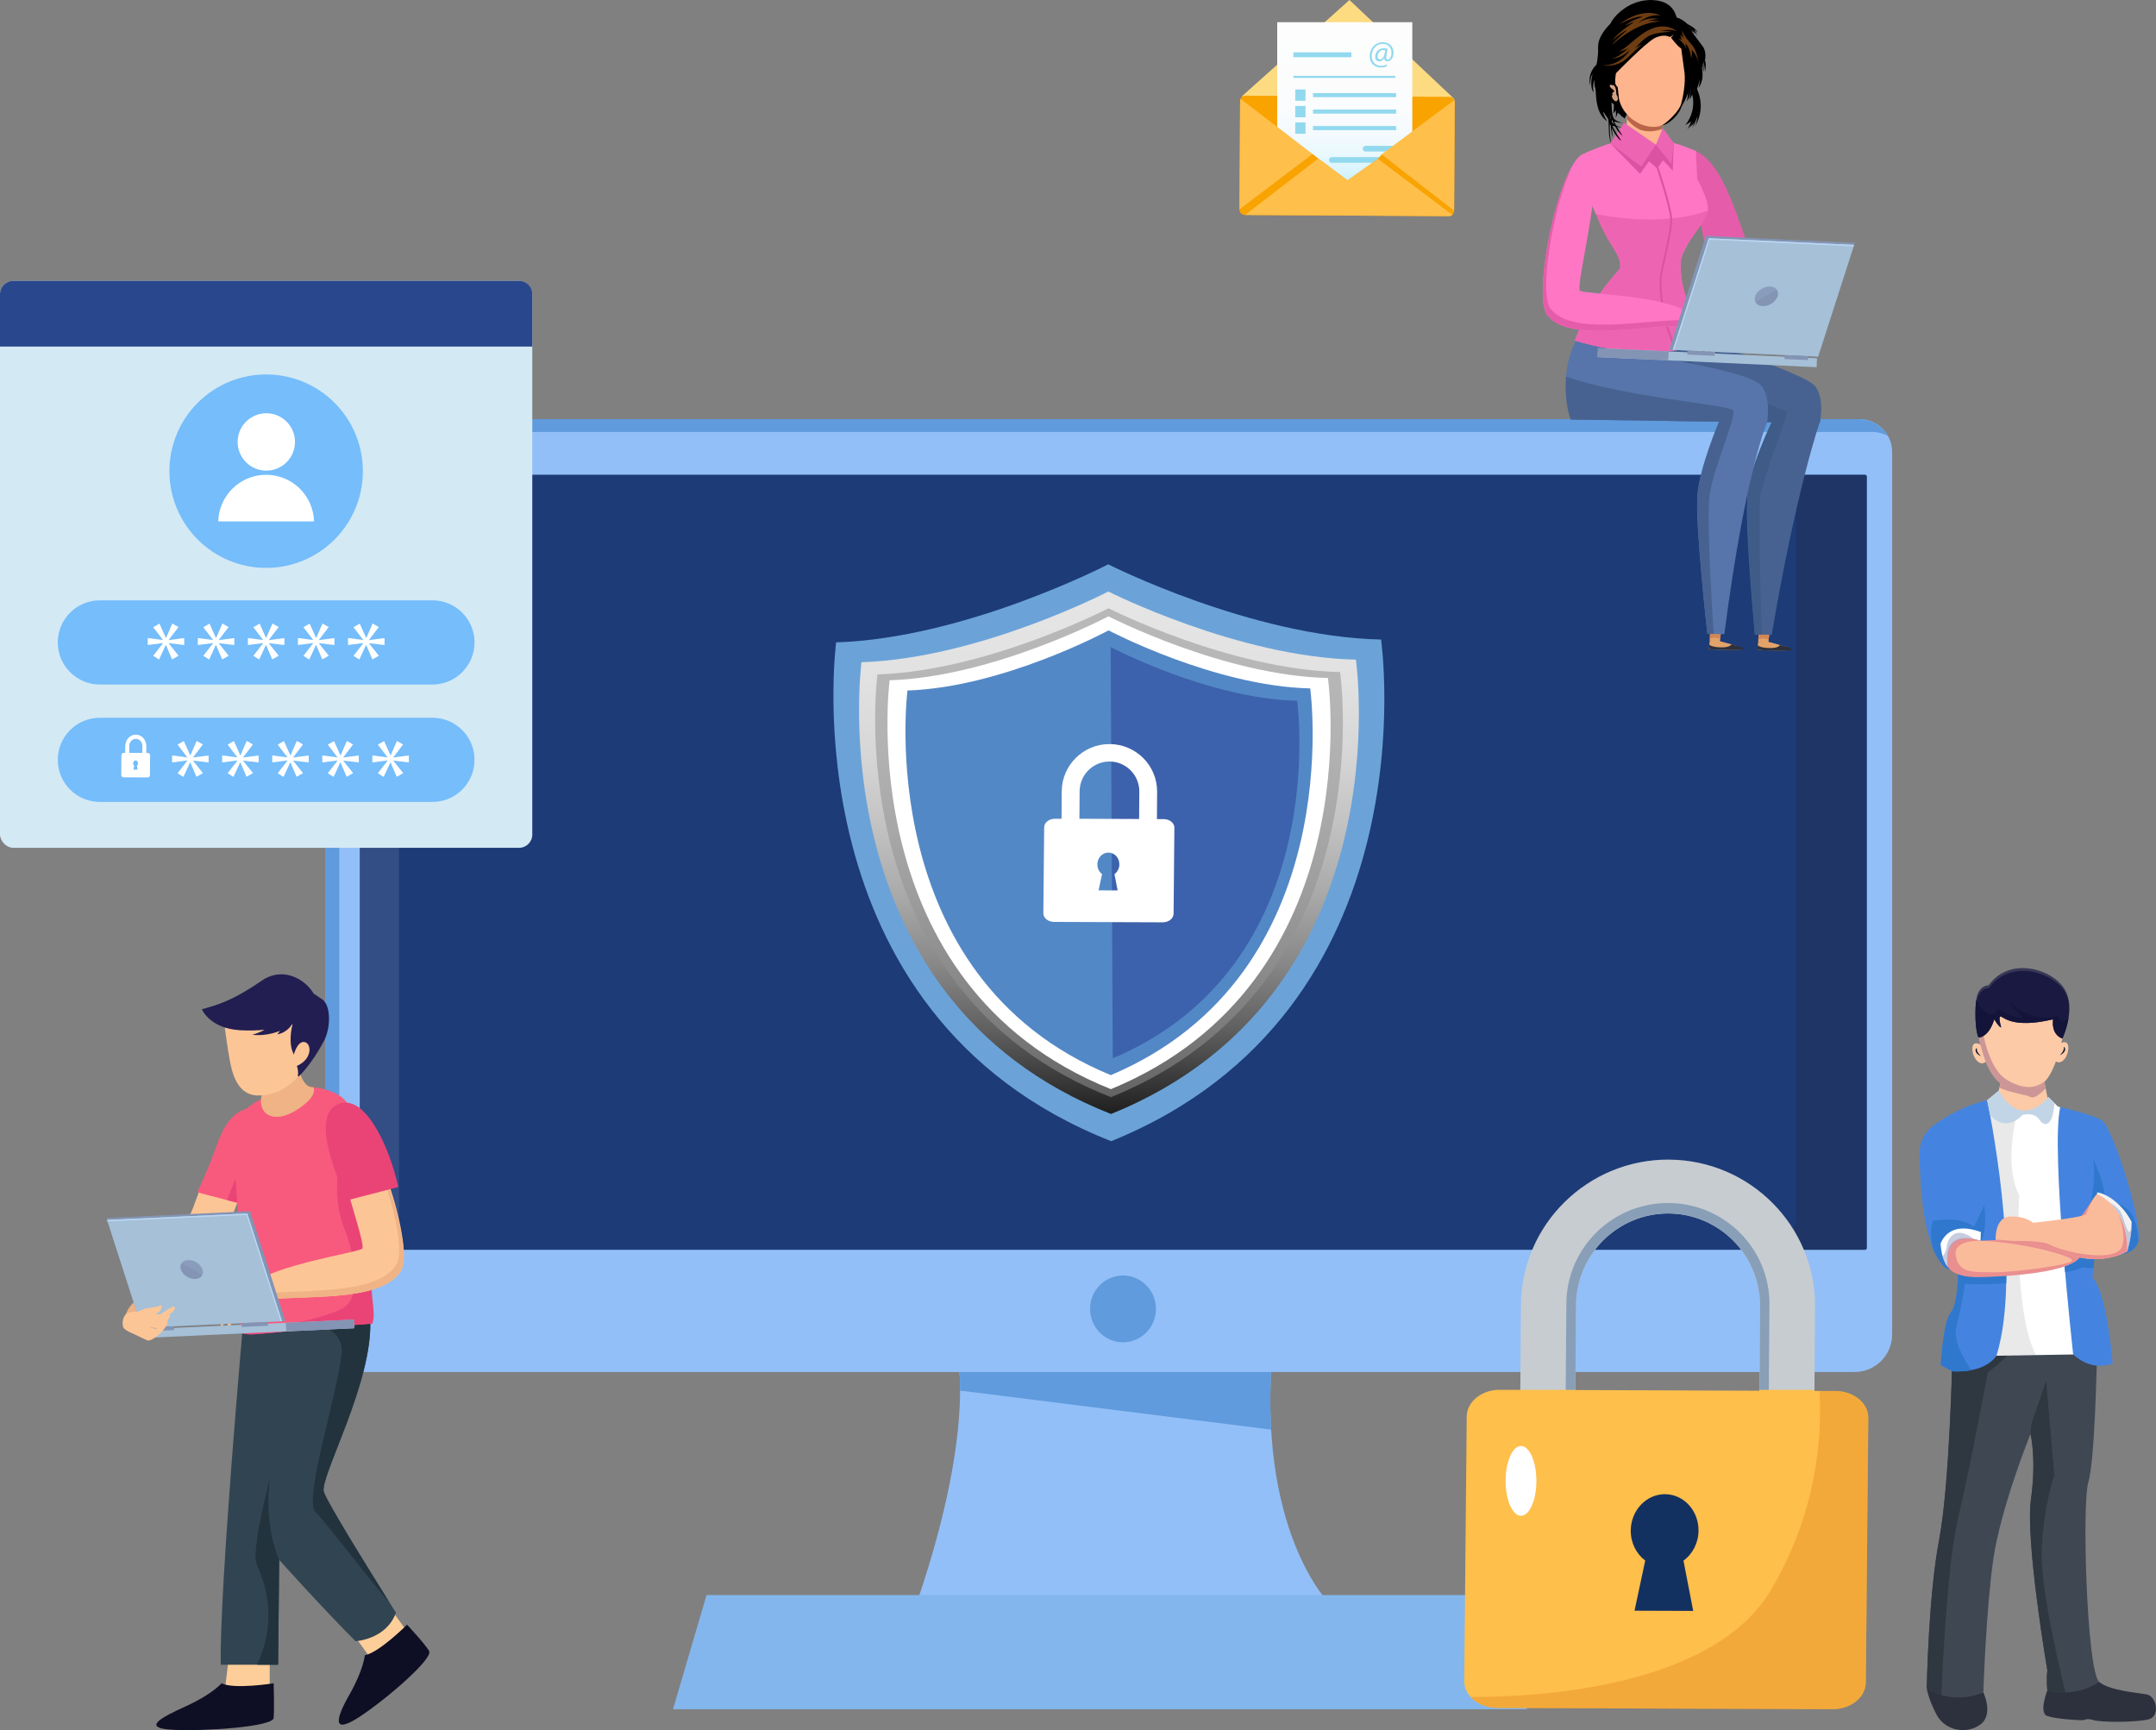 <svg xmlns="http://www.w3.org/2000/svg" xmlns:xlink="http://www.w3.org/1999/xlink" viewBox="0 0 822.16 659.75"><rect x="0" y="0" width="822.16" height="659.75" fill="#808080" stroke="none"/><defs><style>.cls-1{fill:url(#linear-gradient-2);}.cls-2{fill:#db52a3;}.cls-3{fill:#2d313d;}.cls-4{fill:#6ba3d8;}.cls-5,.cls-6{fill:#fff;}.cls-7{fill:#22333d;}.cls-8{mix-blend-mode:multiply;}.cls-8,.cls-9{opacity:.2;}.cls-8,.cls-10{fill:#a5c0d7;}.cls-11{fill:#29478c;}.cls-12{fill:#f4be84;}.cls-13{fill:#dd7814;opacity:.31;}.cls-14{fill:#efb386;}.cls-15{fill:#f9a300;}.cls-16{fill:#ff77c4;}.cls-17{fill:#fddb81;}.cls-18{fill:#feb48c;}.cls-19{fill:#0e0e24;}.cls-20{fill:#2f3740;}.cls-21{fill:#f3f2f3;}.cls-22{fill:#75bdfb;}.cls-23,.cls-6{opacity:.1;}.cls-23,.cls-9{fill:#231f20;}.cls-24{fill:#bad6f2;}.cls-25{fill:#c7ccd1;}.cls-26{isolation:isolate;}.cls-27{fill:#476291;}.cls-28{fill:#fdce99;}.cls-29{fill:#fdc596;}.cls-30{fill:#fccaa6;}.cls-31{fill:#e2a36a;}.cls-32{fill:#fcc596;}.cls-33{fill:#e55daa;}.cls-34{fill:#ed65b2;}.cls-35{fill:#3f4752;}.cls-36{fill:#f85a7d;}.cls-37{fill:#6d3c12;}.cls-38{fill:#d38753;}.cls-39{fill:#fabb9b;}.cls-40{fill:#3e5c87;}.cls-41{fill:#3d62ad;}.cls-42{fill:#83b6ed;}.cls-43{fill:#f6f7f4;}.cls-44{opacity:.19;}.cls-45{fill:#221e52;}.cls-46{fill:#13162d;}.cls-47{fill:#bab9b7;}.cls-48{fill:#314452;}.cls-49{fill:#3078ce;}.cls-50{fill:#ea4477;}.cls-51{fill:#edb183;}.cls-52{fill:#a6adcb;opacity:.61;}.cls-53{fill:#febf4b;}.cls-54{fill:#4484e0;}.cls-55{fill:#92bff7;}.cls-56{fill:#939292;opacity:.54;}.cls-57{fill:#133160;}.cls-58{fill:#1d3b77;}.cls-59{fill:#cd9696;}.cls-60{fill:#1a1941;}.cls-61{fill:#5775aa;}.cls-62{fill:#92d9ef;}.cls-63{fill:#ba6549;}.cls-64{fill:#d3e9f4;}.cls-65{fill:url(#linear-gradient);}.cls-66{fill:#ea8f8f;}.cls-67{fill:#14143a;}.cls-68{fill:#8394b4;}.cls-69{fill:#889fb7;}.cls-70{fill:#c2d5e6;}.cls-71{fill:#5f9bdd;}.cls-72{fill:#5388c6;}.cls-73{fill:#d6a183;}</style><linearGradient id="linear-gradient" x1="324.03" y1="-714.09" x2="324.03" y2="-505.25" gradientTransform="translate(107.44 908.42) rotate(-.29) scale(.98 .95)" gradientUnits="userSpaceOnUse"><stop offset="0" stop-color="#e5e5e5"></stop><stop offset=".16" stop-color="#e1e1e1"></stop><stop offset=".3" stop-color="#d6d6d6"></stop><stop offset=".43" stop-color="#c3c3c3"></stop><stop offset=".57" stop-color="#a9a9a9"></stop><stop offset=".7" stop-color="#888"></stop><stop offset=".83" stop-color="#5f5f5f"></stop><stop offset=".95" stop-color="#2f2f2f"></stop><stop offset="1" stop-color="#1a1a1a"></stop></linearGradient><linearGradient id="linear-gradient-2" x1="512.81" y1="8.47" x2="512.81" y2="74.44" gradientUnits="userSpaceOnUse"><stop offset="0" stop-color="#fdfdfd"></stop><stop offset=".48" stop-color="#fbfcfd"></stop><stop offset=".65" stop-color="#f4fafd"></stop><stop offset=".77" stop-color="#e8f8fd"></stop><stop offset=".87" stop-color="#d7f4fe"></stop><stop offset=".96" stop-color="#c1effe"></stop><stop offset="1" stop-color="#b4ecff"></stop></linearGradient></defs><g class="cls-26"><g id="Capa_2"><g id="Layer_1"><g><path class="cls-55" d="M364.31,512.81s9.42,27.83-14.8,98.68h157.47s-28.26-27.83-21.53-98.68h-121.13Z"></path><path class="cls-71" d="M366.12,530.27l118.63,14.88c-.56-9.6-.44-20.34,.7-32.34h-121.13s1.82,5.39,1.8,17.46Z"></path><path class="cls-55" d="M136.7,159.82H709.02c6.91,0,12.52,5.61,12.52,12.52V508.87c0,7.91-6.42,14.33-14.33,14.33H138.52c-7.91,0-14.33-6.42-14.33-14.33V172.34c0-6.91,5.61-12.52,12.52-12.52Z"></path><path class="cls-71" d="M129.39,514.2V176.84c0-6.7,5.78-12.13,12.91-12.13H713.82c2.22,0,4.28,.58,6.11,1.5-2.18-3.79-6.4-6.39-11.31-6.39H137.1c-7.13,0-12.91,5.43-12.91,12.13V509.31c0,5.09,2.92,9.53,7.27,11.95-1.31-2.07-2.07-4.48-2.07-7.06Z"></path><rect class="cls-58" x="137.19" y="181.03" width="574.7" height="295.55" rx=".69" ry=".69"></rect><polygon class="cls-42" points="269.43 608.24 256.64 651.79 582.35 651.79 569.56 608.24 269.43 608.24"></polygon><path class="cls-71" d="M440.8,499.12c0,7.03-5.62,12.73-12.56,12.73s-12.56-5.7-12.56-12.73,5.62-12.73,12.56-12.73,12.56,5.7,12.56,12.73Z"></path><path class="cls-9" d="M711.21,181.03h-39.09c7.08,0,12.82,5.74,12.82,12.82V463.77c0,7.08-5.74,12.82-12.82,12.82h39.09c.38,0,.69-.31,.69-.69V181.72c0-.38-.31-.69-.69-.69Z"></path><path class="cls-6" d="M152.17,181.03h-14.29c-.38,0-.69,.31-.69,.69V475.9c0,.38,.31,.69,.69,.69h14.29V181.03Z"></path></g><g><g><path class="cls-4" d="M526.65,243.88c-49.5-1.07-104.05-28.68-104.05-28.68,0,0-54.27,28.18-103.75,29.76,0,0-18.92,141.51,104.89,190.21,123.29-49.98,102.91-191.29,102.91-191.29Z"></path><path class="cls-65" d="M517.05,251.54c-44.91-.96-94.4-25.98-94.4-25.98,0,0-49.23,25.53-94.13,26.96,0,0-17.16,128.17,95.16,172.28,111.86-45.27,93.37-173.26,93.37-173.26Z"></path><path class="cls-56" d="M511.02,256.27c-42.02-.9-88.34-24.31-88.34-24.31,0,0-46.07,23.89-88.08,25.22,0,0-16.06,119.94,89.05,161.21,104.67-42.36,87.37-162.12,87.37-162.12Z"></path><path class="cls-5" d="M506.4,258.54c-39.81-.88-83.7-23.52-83.7-23.52,0,0-43.65,23.1-83.45,24.39,0,0-15.2,116,84.38,155.92,99.17-40.96,82.76-156.79,82.76-156.79Z"></path><path class="cls-72" d="M499.64,262.51c-36.58-.83-76.91-22.13-76.91-22.13,0,0-40.1,21.72-76.68,22.93,0,0-13.96,109.1,77.55,146.67,91.12-38.51,76.03-147.47,76.03-147.47Z"></path><path class="cls-41" d="M423.53,246.74l.81,156.84c84.26-35.62,70.31-136.37,70.31-136.37-33.83-.77-71.12-20.47-71.12-20.47Z"></path></g><path class="cls-5" d="M447.84,315.69c.01-1.14-.7-2.16-1.78-2.76-.22-.12-.45-.22-.69-.31-.49-.17-1.02-.26-1.59-.27h-1.97s-.63,0-.63,0l.07-10.42c.07-9.97-8.03-18.13-18.06-18.19-10.03-.06-18.24,8-18.31,17.97l-.07,10.51h-2.88c-2.09,.14-3.73,1.56-3.75,3.29l-.31,32.72c0,.74,.29,1.42,.79,1.97h-.01s.06,.05,.09,.08c.14,.15,.3,.29,.47,.41,.06,.05,.13,.09,.2,.13,.16,.11,.33,.2,.51,.28,.08,.04,.16,.08,.25,.11,.19,.07,.39,.13,.59,.18,.09,.02,.17,.05,.26,.07,.29,.06,.6,.09,.91,.09l20.74,.08,20.74,.08h0c2.26,0,4.1-1.47,4.12-3.3l.15-16.44,.15-16.28Zm-31.06-23.38c1.83-1.22,4.02-1.93,6.38-1.92,6.28,.04,11.35,5.19,11.3,11.48l-.07,10.33h0v.11s-22.77-.09-22.77-.09l.08-10.49c.02-2.36,.75-4.55,1.99-6.37,.41-.61,.88-1.17,1.4-1.68,.52-.51,1.09-.98,1.7-1.39Zm9.41,47.24l-7.26-.03,1.32-6.2c-1.09-.81-1.8-2.18-1.79-3.72,.02-2.49,1.92-4.49,4.24-4.49,2.31,0,4.17,2.03,4.15,4.52-.01,1.54-.75,2.9-1.86,3.71l1.2,6.21Z"></path></g><g><g><path class="cls-29" d="M689.13,97.04c-.58-.53-1.51-.18-1.58,.6-.06,.63,.03,1.42,.47,2.27,1.1,2.1,1.2,4.5,.7,4.5s-1.9-4.5-3.6-4.15c-1.7,.35,1.8,5.64,1.3,6.34-.5,.7-2.4-3.7-3.3-2.9-.9,.8,2.1,5.39,1.8,5.99s-2.3-1.9-2.5-1c-.2,.9,.29,2.7,3.29,4.6,0,0,4.5,3.2,6.7,.8,2.08-2.27,3-11.27-3.29-17.06Z"></path><path class="cls-33" d="M667.84,96.79c3.4,6.46,11.75,5.68,11.75,5.68h0l-4.1,9.57c-10.48,2.95-20.13-6.93-20.13-6.93-7.79-7.61-9.9-47.94-9.9-47.94,12.39,3.4,18.98,33.16,22.37,39.63Z"></path></g><g><path class="cls-31" d="M656.62,239.57s-.77,2.81-.72,5.83l-3.94-.93,.24-4.96,4.42,.06Z"></path><path class="cls-31" d="M664.41,247.43c-.06,.8-12.74,.16-12.74,.16l.29-3.11,4,.06s8.52,2.1,8.45,2.89Z"></path><path class="cls-3" d="M651.63,247.56l.2-1.73s.73,.98,4.61,1.03c3.42,.05,3.82-1.17,3.82-1.17,3.19,.96,4.97,1.15,4.51,1.8-.6,.84-13.14,.07-13.14,.07Z"></path><path class="cls-38" d="M652.2,239.51l-.19,4.16s1.85-1.12,3.93,.05c0,0,.32-3.07,.68-4.15l-4.42-.06Z"></path></g><g><path class="cls-31" d="M675.12,239.83s-.77,2.81-.72,5.83l-3.94-.93,.24-4.96,4.42,.06Z"></path><path class="cls-31" d="M682.91,247.68c-.07,.8-12.74,.16-12.74,.16l.29-3.11,4,.06s8.52,2.1,8.45,2.89Z"></path><path class="cls-3" d="M670.13,247.82l.2-1.73s.73,.98,4.61,1.03c3.42,.05,3.82-1.17,3.82-1.17,3.19,.96,4.97,1.15,4.51,1.8-.6,.84-13.14,.07-13.14,.07Z"></path><path class="cls-38" d="M670.7,239.77l-.19,4.16s1.85-1.12,3.93,.06c0,0,.32-3.07,.68-4.15l-4.42-.06Z"></path></g><path class="cls-27" d="M651.55,130.54s-24.85,7.04-21.52,29.89l63.97,.9s2-9.81-2.01-14.29c-3.97-4.44-40.44-16.49-40.44-16.49Z"></path><path class="cls-27" d="M693.84,161.32s-8.79,25.06-18.22,80.73l-6.43-.09s-3.98-41.7-2.84-52.92c1.14-11.22,9.62-28.85,9.62-28.85,0,0,12.23-2.61,17.88,1.13Z"></path><path class="cls-40" d="M651.55,160.73l24.15,.19s-8.76,17.66-9.37,28.12c-.6,10.46,2.84,52.92,2.84,52.92l2.68,.04s-1.49-45.01-.66-52.25c.84-7.24,10.61-30.95,10.14-32.55-.47-1.6-30.58-10.51-30.58-10.51l.79,14.05Z"></path><polygon class="cls-40" points="651.55 130.54 601.02 129.83 636.88 148.56 651.55 130.54"></polygon><path class="cls-61" d="M601.02,129.83s-7.39,11.97-2.03,30.16l74.89,1.05s1.66-9.99-2.53-14.3c-5.84-6.01-49.24-11.6-70.33-16.91Z"></path><path class="cls-61" d="M673.88,161.05s-8.17,17.99-16.33,80.76l-6.46-.09s-4.72-41.71-3.8-52.93c.92-11.23,8.25-27.99,8.25-27.99,0,0,12.62-3.48,18.34,.26Z"></path><path class="cls-27" d="M598.99,160l56.56,.79s-7.61,18.41-8.25,27.99c-.8,12.12,3.8,52.93,3.8,52.93l2.4,.03s-2.86-41.9-1.63-52.39c1.23-10.49,10.54-30.7,9.03-32.88-1.51-2.17-41-4.87-63.69-12.87,0,0-.87,9.53,1.79,16.39Z"></path><path class="cls-16" d="M640.87,100.22c-.15,11,3.34,17.86,11.55,30.37-16.54,5.39-33.9,4.65-51.88-.73,4-10.62,9.99-19.26,16.66-26.78,.05-.05,.11-.12,.15-.16,.08-.09,.15-.16,.2-.22,.06-.06,.14-.16,.14-.16,3.51-6.15-7.01-13.41-11.03-25.51-4.1-12.33-2.14-18.71-2.14-18.71,15.57-6.72,24.66-8.19,42.17-.74l.51,10.68s4.66,8.4,4.07,12.12c-.59,3.73-10.31,13.97-10.39,19.83Z"></path><g><path class="cls-18" d="M616.73,52.75c-.28,4.07,6.05,7.03,9.45,7.27,3.39,.23,9.52-1.88,9.8-5.95,.28-4.07-4.08-3.65-9.39-4.01-5.31-.36-9.57-1.38-9.85,2.69Z"></path><g><path class="cls-18" d="M626.28,59.1h0c3.71,.25,6.96-2.57,7.21-6.29l.81-11.81c.25-3.71-2.57-6.96-6.29-7.21h0c-3.71-.25-6.96,2.57-7.21,6.29l-.81,11.81c-.25,3.71,2.57,6.96,6.29,7.21Z"></path><path class="cls-63" d="M633.75,49.17c.24-3.47,.56-8.17,.56-8.17,.25-3.71-2.57-6.96-6.29-7.21-3.71-.25-6.96,2.57-7.21,6.29,0,0-.15,2.25-.37,5.37,0,0,2.48,3.4,5.85,4.29,3.95,1.04,7.46-.57,7.46-.57Z"></path></g></g><path class="cls-34" d="M652.41,130.59c-1.48-5.24-11.79-13.37-11.55-30.37,.1-6.81,9.8-14.72,10.39-19.93-3.66,1.51-18.76,5.99-42.63,1.35,4.44,12.19,10.1,15.53,9.05,20.9,0,0-.08,.09-.14,.16-.05,.06-.12,.13-.2,.22-.04,.04-.1,.11-.15,.16-6.67,7.52-12.66,16.16-16.66,26.78,8.81,2.63,17.46,4.13,25.94,4.37,8.39,.1,17.92-1.03,25.94-3.64Z"></path><path class="cls-2" d="M633.57,106.96c0-1.51,.81-5.13,1.67-8.96,1.23-5.47,2.62-11.67,2.4-14.72-.37-5.19-5.38-20-5.6-20.63l-.69,.24c.05,.15,5.2,15.34,5.56,20.44,.21,2.95-1.17,9.09-2.38,14.51-.91,4.05-1.69,7.54-1.69,9.12,.01,9.24,1.92,17.79,5.93,26.65,.25-.03,.51-.04,.77-.08-4.04-8.85-5.96-17.37-5.97-26.58Z"></path><g><g><g><path class="cls-12" d="M646.96,121.36c2.88,1.89,6.69,3.6,6.59,5.13-.22,3.34-5.17,3.88-7.23,2.45-1.96-1.56-2.96-5.52-2.96-5.52,0,0,.75-3.92,3.59-2.05Z"></path><path class="cls-12" d="M658.31,132.7c.47-.17-.68-3.78-1.17-4.43-.4-.53-.77-1.22-5.25-3.86l.95,3.31s2.91,1.19,3.27,1.51c.36,.32,.63,3.03,2.2,3.48Z"></path><path class="cls-12" d="M653.29,137.44c.69,.13,.74-3.47,.58-4.3-.2-1.06,.03-1.45-1.66-6.82l-1.32,3.08s1.49,3.62,1.57,4.13c.07,.51-.07,3.08,.83,3.92Z"></path><path class="cls-12" d="M650.86,137.25c.67,.13,.71-3.33,.56-4.13-.19-1.02,.03-1.4-1.59-6.55l-1.27,2.96s1.43,3.47,1.5,3.96-.07,2.96,.8,3.76Z"></path><path class="cls-12" d="M648.23,135.03c.56,.11,.6-2.82,.47-3.5-.16-.86,.03-1.18-1.35-5.54l-1.07,2.5s1.21,2.94,1.27,3.35c.06,.41-.06,2.51,.67,3.18Z"></path></g><path class="cls-12" d="M643.77,123.77l-4.95-.98,1.23-5.09s2.86,1.19,6.9,3.66l-3.18,2.41Z"></path></g><path class="cls-16" d="M604.81,58.44c-9.72,.33-20.97,54.8-14.68,61.84,8.14,10.26,35.14,3.91,50.08,4.11,0,0,2.64-2.71,3.08-5.63-10.6-6.15-38.32-6.66-40.72-7.83-2.41-1.17,11.93-52.82,2.25-52.49Z"></path><path class="cls-33" d="M591.44,117.9c-4.94-5.52,.94-40.18,8.4-55.03-8.05,13.09-14.93,51.57-9.71,57.41,8.14,10.26,35.14,3.91,50.08,4.11,0,0,.89-.98,1.73-2.34-15.04-.08-42.45,6-50.5-4.16Z"></path></g><polygon class="cls-2" points="614.05 54.68 625.43 66.31 628.84 61.5 631.99 64.28 634.16 61.12 637.9 65.12 638.23 54.49 631.43 55.16 614.05 54.68"></polygon><polygon class="cls-34" points="614.05 54.68 619.33 46.79 631.43 55.16 625.85 63.51 614.05 54.68"></polygon><polygon class="cls-34" points="634.08 48.87 631.43 55.16 637.36 62.52 638.23 54.49 634.08 48.87"></polygon><g id="laptop"><polygon class="cls-68" points="693.28 136.04 636.54 133.37 650.54 89.93 707.28 92.6 693.28 136.04"></polygon><rect class="cls-10" x="649.4" y="94.61" width="3.42" height="83.61" transform="translate(484.79 780.53) rotate(-87.36)"></rect><polygon class="cls-10" points="693.32 135.99 637.88 133.43 651.61 90.85 707.05 93.4 693.32 135.99"></polygon><path class="cls-68" d="M677.79,113.19c-.8,2.07-3.32,3.66-5.64,3.55-2.32-.11-3.55-1.87-2.76-3.94,.8-2.07,3.32-3.65,5.64-3.55,2.32,.11,3.55,1.87,2.76,3.94Z"></path><polygon class="cls-8" points="637.88 133.43 651.61 90.85 707.05 93.4 637.88 133.43"></polygon><rect class="cls-68" x="621.1" y="121.64" width="3.42" height="26.95" transform="translate(459.01 750.99) rotate(-87.35)"></rect><rect class="cls-68" x="647.92" y="129.49" width="1.5" height="10.41" transform="translate(484.22 776.47) rotate(-87.36)"></rect><rect class="cls-68" x="684.27" y="131.91" width="1.5" height="8.91" transform="translate(517.22 814.38) rotate(-87.36)"></rect><polygon class="cls-24" points="651.95 91.41 706.88 93.94 707.05 93.4 651.61 90.85 637.88 133.43 638.4 133.46 651.95 91.41"></polygon></g><g><path d="M630.37,.02c-8.87-.41-14.9,5.96-16.26,9.01,0,0-4.78,4.36-4.69,8.78,.09,4.42-.65,6.86-.65,6.86,0,0-3.59,3.04-2.35,7.98,0,0-.13-3.21,.91-4.41,0,0-1.41,4.45,.35,7.06,0,0-.62-2.64,.4-4.94,0,0,.04,1.91,.36,3.75,.32,1.84-.25,9.06,4.53,12.21,0,0-1.32-1.74-1.72-3.87,0,0,1.03,1.38,1.84,2.61,.81,1.24-.17,6.04,1.26,9.55,0,0-.72-3.89-.43-7.5,0,0,2.03,5.26,4.35,6.62,0,0-3.24-4.72-3.4-5.82,0,0,2.16,.69,3.59,.67,0,0-3.23-.53-3.98-2.35-.73-1.77-.85-7.07-.49-8.15,.22,.68,.87,1.49,1.43,1.62,.02,.63,.04,2.27-.22,3.5,0,0,.57-.31,.9-1.27,0,0,.32,1.54-.01,3.09,0,0,.76-1.34,.67-2.15,0,0,1.28,.88,2.75,2.36l19.88-37.69s-.15-7.09-9.02-7.5Z"></path><path d="M637.77,45.48s6.2-8.8,5.76-14.14c0,0,.57,5.17-.39,7.39,0,0,1.76-2.1,1.51-4.64,0,0,3.34,6.68-1.94,13.6,0,0,1.85-.93,2.43-2.04,0,0-.95,2.7-1.73,3.61,0,0,2.3-1.83,2.85-4.46,0,0-.15,2.48-.99,4.08,0,0,4.36-6.14,.79-14.4,0,0,.89-2.49,.86-3.94,0,0,.3,1.85-.33,3.59,0,0,2.42-2.73,1.18-7.87,0,0,.71-1.46,.68-2.56,0,0,.16,1.44,.08,4.33,0,0,.37-1.38,.41-2.9,0,0,.21,.55,.06,2.82,0,0,.73-2.35,0-4.54,0,0,.72-2.97-.79-5.21-1.51-2.24-5.7-7.73-5.7-7.73,0,0,3.32,2.34,3.75,3.92,0,0-.71-2.05-1.39-2.73,0,0,.74,.33,1.29,1.14,0,0,.11-1.24-3.74-3.3,0,0-.78-2.19-3.06-2.76,0,0-1.03-4.8-9.32-5.19-8.29-.39-13.92,5.57-15.2,8.42,0,0-4.46,4.08-4.38,8.21,.08,4.13-.61,6.41-.61,6.41,0,0-3.35,2.84-2.19,7.45,0,0-.13-3,.85-4.12,0,0-1.32,4.16,.33,6.6,0,0-.58-2.47,.38-4.62,0,0,.04,1.79,.34,3.5,.3,1.71-.23,8.47,4.23,11.41,0,0-1.23-1.63-1.61-3.62,0,0,.96,1.29,1.72,2.44,.76,1.16-.16,5.65,1.18,8.92,0,0-.67-3.63-.41-7.01,0,0,1.9,4.92,4.06,6.18,0,0-3.03-4.41-3.18-5.44,0,0,2.02,.65,3.35,.62,0,0-3.02-.49-3.72-2.2-.7-1.71-.8-6.94-.42-7.7,0,0,.75,.95,1.3,1.35,0,0,.11,2.06-.2,3.51,0,0,.53-.29,.85-1.19,0,0,.3,1.44,0,2.89,0,0,.71-1.25,.63-2.01,0,0-.26,1.64,1.23,2.92,1.49,1.28,7.16-9.45,19.19,.98Z"></path><path class="cls-43" d="M647.27,13.97c.06,.16,.09,.26,.09,.26-.02-.08-.06-.17-.09-.26Z"></path><path d="M650.16,22.91s.74-2.95-.81-5.17c-1.55-2.22-5.85-7.67-5.85-7.67,0,0,3.07,2.09,3.76,3.64-.22-.56-.78-1.93-1.33-2.45,0,0,.76,.33,1.33,1.13,0,0,.11-1.23-3.84-3.27,0,0-1.69-1.82-4.04-2.39,0,0,0,.01,0,0l-17.85,36.95c1.44,1.3,3.07,2.63,3.07,2.63l-.23-.53c1.43,1.68,7.04,2.56,9.88,1.91t0,0c.09-.02,.18-.04,.27-.07,0,0,0,0,0,0,.09-.02,.17-.05,.25-.08,.94-.33,1.99-1.03,2.98-1.92,.13-.11,.25-.23,.37-.34,.08-.08,.17-.16,.25-.24,0,0,0,0,0,0,.31-.31,.62-.64,.9-.98,.02-.02,.04-.04,.05-.06,.89-1.08,1.58-2.22,1.83-3.18,1.72-2.99,3.62-7.05,3.37-10.02,0,0,.58,5.13-.41,7.33,0,0,1.81-2.08,1.56-4.6,0,0,3.43,6.62-2,13.49,0,0,1.9-.92,2.5-2.03,0,0-.98,2.68-1.78,3.58,0,0,2.37-1.82,2.93-4.43,0,0-.16,2.46-1.02,4.05,0,0,4.48-6.09,.82-14.28,0,0,.91-2.48,.88-3.91,0,0,.31,1.84-.34,3.56,0,0,2.49-2.71,1.22-7.81,0,0,.73-1.45,.71-2.54,0,0,.17,1.43,.08,4.3,0,0,.39-1.37,.42-2.87,0,0,.22,.54,.05,2.8,0,0,.76-2.34,0-4.5Z"></path><path class="cls-18" d="M637.23,14.36s2.27,3.13,3.89,4.18c0,0,.74,5.29,1.24,9.18,.5,3.89-.63,9.7-1.31,12.01-.68,2.33-4.2,5.96-6.43,7.53-3.22,2.26-8.62,.65-10.68-.82l-1.3-.82s-4.25-2.79-5.28-8l-.48-4.43s-.86-.56-.95-1.71c-.09-1.15,.28-3.54,.28-3.54,0,0,11.24-11.62,14.81-13.42,3.57-1.8,5.72-.4,5.72-.4l1.82-.97s-.93,.63-1.34,1.22Z"></path><path class="cls-37" d="M611.09,24.96s5.36,.99,9.25-2.67c3.88-3.66,5.75-5.37,5.75-5.37,0,0-1.73,.73-2.59,1.65,0,0,3.11-4.12,6.12-5.24,3.01-1.12,7.94-1.21,7.94-1.21,0,0-3.2-.56-4.69-.26,0,0,4.74-1.13,6.7,.22,0,0-3.39-3.4-9.15-1.35-5.76,2.06-9.81,7.76-13.26,8.93,0,0,2.97-.47,4.07-1.47,0,0-4.43,4.14-7,4.21,0,0,3.89,.15,7.36-3.45,0,0-3.28,6.05-10.5,6.01Z"></path><path class="cls-37" d="M614.82,17.07s9.15-8.92,18.51-8.83c0,0-2.53-.51-4.95-.18,0,0,2.4-.88,4.11-.77,0,0-3.9-1.24-8.06,1.62,0,0,4.27-3.9,8.85-2.95,0,0-6.26-3.83-15.77,3.29,0,0,6.72-3.55,8.9-2.81,0,0-4.84,1.34-6.63,3.39,0,0,2.44-1.37,3.34-1.38,0,0-5.62,3.44-8.33,6.96,0,0,4.64-3.84,5.68-3.93,0,0-5.05,4.26-5.65,5.59Z"></path><path class="cls-73" d="M615.38,32.6s-1.84-.73-1.5,.31c.33,1.03,2.22,1.51,1.55,2.07-.67,.56-.97,.9-.24,1.11,.73,.21,0-.31-.43,.3-.43,.61,.91,2.57,1.68,2.19,.77-.38,.59-1.76-.05-2.51,0,0,0-2.99-1-3.47Z"></path><path class="cls-37" d="M640.02,14.71s1.99,1.46,3.02,3.86c0,0-.16-1.3-.43-1.95,0,0,1.58,.54,2.31,5.52,0,0,.46-1.13,.16-3.08,0,0,2.08,1.55,2.59,5.18,0,0-.29-4.9-2.76-7.47-2.47-2.57-3.63-5.29-3.63-5.29,0,0,.37,2.35,.98,3.25,0,0-1.27-1.35-1.28-1.81l.35,1.37-.74-1.1s.42,1.43,.82,2.01c0,0-.38-.23-1.38-.5Z"></path></g></g><g><rect class="cls-64" x="0" y="107.11" width="202.98" height="216.18" rx="5.03" ry="5.03"></rect><g><path class="cls-22" d="M138.37,179.67c0,20.37-16.51,36.88-36.88,36.88s-36.88-16.51-36.88-36.88,16.51-36.88,36.88-36.88,36.88,16.51,36.88,36.88Z"></path><g><circle class="cls-5" cx="101.56" cy="168.52" r="10.94" transform="translate(-6.4 4.03) rotate(-2.2)"></circle><path class="cls-5" d="M119.76,198.83c-.28-9.86-8.34-17.78-18.27-17.78s-17.99,7.92-18.27,17.78h36.54Z"></path></g></g><g><g><path class="cls-22" d="M164.89,273.7H38.09c-8.87,0-16.05,7.19-16.05,16.05h0c0,8.87,7.19,16.05,16.05,16.05h126.81c8.86,0,16.05-7.19,16.05-16.05s-7.19-16.05-16.05-16.05Z"></path><path class="cls-5" d="M77.35,283.89l-3.72,4.89v.08l5.91-.78v2.66l-5.91-.71v.08l3.76,4.7-2.47,1.41-2.35-5.48h-.08l-2.55,5.52-2.23-1.41,3.72-4.78v-.08l-5.8,.74v-2.66l5.76,.74v-.08l-3.68-4.78,2.39-1.37,2.43,5.44h.08l2.39-5.48,2.35,1.33Z"></path><path class="cls-5" d="M96.44,283.89l-3.72,4.89v.08l5.91-.78v2.66l-5.91-.71v.08l3.76,4.7-2.47,1.41-2.35-5.48h-.08l-2.55,5.52-2.23-1.41,3.72-4.78v-.08l-5.8,.74v-2.66l5.76,.74v-.08l-3.68-4.78,2.39-1.37,2.43,5.44h.08l2.39-5.48,2.35,1.33Z"></path><path class="cls-5" d="M115.53,283.89l-3.72,4.89v.08l5.91-.78v2.66l-5.91-.71v.08l3.76,4.7-2.47,1.41-2.35-5.48h-.08l-2.55,5.52-2.23-1.41,3.72-4.78v-.08l-5.8,.74v-2.66l5.76,.74v-.08l-3.68-4.78,2.39-1.37,2.43,5.44h.08l2.39-5.48,2.35,1.33Z"></path><path class="cls-5" d="M134.63,283.89l-3.72,4.89v.08l5.91-.78v2.66l-5.91-.71v.08l3.76,4.7-2.47,1.41-2.35-5.48h-.08l-2.55,5.52-2.23-1.41,3.72-4.78v-.08l-5.8,.74v-2.66l5.76,.74v-.08l-3.68-4.78,2.39-1.37,2.43,5.44h.08l2.39-5.48,2.35,1.33Z"></path><path class="cls-5" d="M153.72,283.89l-3.72,4.89v.08l5.91-.78v2.66l-5.91-.71v.08l3.76,4.7-2.47,1.41-2.35-5.48h-.08l-2.55,5.52-2.23-1.41,3.72-4.78v-.08l-5.8,.74v-2.66l5.76,.74v-.08l-3.68-4.78,2.39-1.37,2.43,5.44h.08l2.39-5.48,2.35,1.33Z"></path><g><g><path class="cls-5" d="M54.46,289.11l-5.4-.04c-.63,0-1.13-.57-1.13-1.25l.02-3.36c.02-2.32,1.75-4.19,3.86-4.17,2.12,.01,3.83,1.91,3.81,4.22l-.02,3.36c0,.69-.52,1.24-1.15,1.24Zm-5.37-1.31l5.35,.03,.02-3.34c.01-1.61-1.18-2.94-2.66-2.95-1.48,0-2.68,1.3-2.69,2.91l-.02,3.34Z"></path><path class="cls-5" d="M54.46,289.28l-5.4-.03c-.72,0-1.3-.64-1.3-1.42l.02-3.36c.02-2.41,1.83-4.36,4.03-4.34,2.21,.01,3.99,1.99,3.98,4.39l-.02,3.36c0,.78-.59,1.41-1.32,1.41Zm-2.64-8.82c-2.02-.01-3.68,1.78-3.69,4.01l-.02,3.36c0,.59,.43,1.08,.96,1.08l5.4,.03c.53,0,.97-.48,.98-1.07l.02-3.36c.01-2.22-1.62-4.04-3.64-4.05Zm2.8,7.55l-5.69-.04,.02-3.51c.01-1.71,1.3-3.09,2.86-3.08,1.57,0,2.83,1.41,2.82,3.12l-.02,3.51Zm-5.35-.37l5.01,.03,.02-3.17c0-1.52-1.11-2.77-2.49-2.77-1.38,0-2.52,1.22-2.53,2.74l-.02,3.17Z"></path></g><path class="cls-5" d="M57.25,287.92c0-.43-.4-.79-.89-.79l-9.14-.04c-.5,0-.9,.35-.91,.78l-.07,7.75c0,.43,.4,.79,.89,.79l9.14,.04c.5,0,.9-.35,.91-.78l.07-7.75Zm-4.77,5.57h-1.6s.29-1.52,.29-1.52c-.24-.2-.4-.53-.39-.91,0-.61,.42-1.09,.93-1.09,.51,0,.92,.49,.91,1.1,0,.38-.17,.71-.41,.9l.26,1.51Z"></path></g></g><g><path class="cls-22" d="M164.89,228.93H38.09c-8.87,0-16.05,7.19-16.05,16.05h0c0,8.87,7.19,16.05,16.05,16.05h126.81c8.86,0,16.05-7.19,16.05-16.05s-7.19-16.05-16.05-16.05Z"></path><g><path class="cls-5" d="M68.06,239.12l-3.72,4.89v.08l5.91-.78v2.66l-5.91-.71v.08l3.76,4.7-2.47,1.41-2.35-5.48h-.08l-2.55,5.52-2.23-1.41,3.72-4.78v-.08l-5.8,.74v-2.66l5.76,.74v-.08l-3.68-4.78,2.39-1.37,2.43,5.44h.08l2.39-5.48,2.35,1.33Z"></path><path class="cls-5" d="M87.16,239.12l-3.72,4.89v.08l5.91-.78v2.66l-5.91-.71v.08l3.76,4.7-2.47,1.41-2.35-5.48h-.08l-2.55,5.52-2.23-1.41,3.72-4.78v-.08l-5.8,.74v-2.66l5.76,.74v-.08l-3.68-4.78,2.39-1.37,2.43,5.44h.08l2.39-5.48,2.35,1.33Z"></path><path class="cls-5" d="M106.25,239.12l-3.72,4.89v.08l5.91-.78v2.66l-5.91-.71v.08l3.76,4.7-2.47,1.41-2.35-5.48h-.08l-2.55,5.52-2.23-1.41,3.72-4.78v-.08l-5.8,.74v-2.66l5.76,.74v-.08l-3.68-4.78,2.39-1.37,2.43,5.44h.08l2.39-5.48,2.35,1.33Z"></path><path class="cls-5" d="M125.34,239.12l-3.72,4.89v.08l5.91-.78v2.66l-5.91-.71v.08l3.76,4.7-2.47,1.41-2.35-5.48h-.08l-2.55,5.52-2.23-1.41,3.72-4.78v-.08l-5.8,.74v-2.66l5.76,.74v-.08l-3.68-4.78,2.39-1.37,2.43,5.44h.08l2.39-5.48,2.35,1.33Z"></path><path class="cls-5" d="M144.44,239.12l-3.72,4.89v.08l5.91-.78v2.66l-5.91-.71v.08l3.76,4.7-2.47,1.41-2.35-5.48h-.08l-2.55,5.52-2.23-1.41,3.72-4.78v-.08l-5.8,.74v-2.66l5.76,.74v-.08l-3.68-4.78,2.39-1.37,2.43,5.44h.08l2.39-5.48,2.35,1.33Z"></path></g></g></g><path class="cls-11" d="M197.95,107.11H5.03c-2.78,0-5.03,2.25-5.03,5.03v20.03H202.98v-20.03c0-2.78-2.25-5.03-5.03-5.03Z"></path></g><g><path class="cls-25" d="M636.46,442.19c-30.92-.18-56.25,24.68-56.47,55.42l-.24,33.05h20.97l.24-32.92c.14-19.41,16-35.11,35.36-35,19.36,.12,34.99,16,34.85,35.41l-.23,32.51h20.97l.23-32.38c.22-30.74-24.76-55.9-55.68-56.08Z"></path><path class="cls-69" d="M636.3,458.75c-21.35-.13-38.84,17.04-38.99,38.26l-.26,33.64h3.68l.24-32.92c.14-19.41,16-35.11,35.36-35,19.36,.12,34.99,16,34.85,35.41l-.23,32.51h3.55l.26-33.18c.15-21.23-17.1-38.59-38.45-38.72Z"></path><path class="cls-53" d="M699.93,530.44l-8.02-.03v-.41s-20.97,0-20.97,0v.33s-70.22-.27-70.22-.27v-.07s-29.85,0-29.85,0c-6.43,.45-11.51,4.8-11.56,10.14l-.94,100.88c-.05,5.65,5.55,10.25,12.52,10.28l127.91,.48c6.97,.03,12.66-4.53,12.71-10.19l.94-100.88c.05-5.65-5.55-10.25-12.52-10.28Z"></path><path class="cls-57" d="M647.71,583.7c.07-7.66-5.65-13.9-12.79-13.92-7.14-.03-12.99,6.17-13.06,13.83-.04,4.76,2.15,8.96,5.52,11.47l-4.08,19.13,22.38,.08-3.71-19.16c3.42-2.49,5.69-6.67,5.74-11.43Z"></path><path class="cls-13" d="M711.5,641.6l.94-100.88c.05-5.65-5.55-10.25-12.52-10.28l-6.07-.02c.97,16.57-.7,45.73-18.46,75.79-22.5,38.08-91.63,41-114.62,40.89,2.27,2.53,5.94,4.19,10.1,4.21l127.91,.48c6.97,.03,12.66-4.53,12.71-10.19Z"></path><path class="cls-5" d="M585.88,564.71c0,7.35-2.63,13.31-5.87,13.31s-5.87-5.96-5.87-13.31,2.63-13.31,5.87-13.31,5.87,5.96,5.87,13.31Z"></path></g><g><path class="cls-51" d="M47.19,504.92s.17-7.46,6.94-10.23c6.58-2.7,1.91,15.09-6.94,10.23Z"></path><g><g><path class="cls-32" d="M72.44,463.3c-3.28,6.24-12.14,5.03-12.14,5.03h0l3.95,9.23c10.11,2.84,19.42-6.69,19.42-6.69,11.24-11.67,11.89-42.82,11.89-42.82-14.41,4.34-19.85,29.01-23.12,35.24Z"></path><polygon class="cls-28" points="87.09 633.32 85.58 645.97 102.85 644.75 102.85 633.32 87.09 633.32"></polygon><g><polygon class="cls-28" points="135.27 623.95 142.4 633.85 155.67 622.74 148.98 613.48 135.27 623.95"></polygon><path class="cls-19" d="M155.22,619.55s-10.78,10.76-16.09,11.63c0,0-.46,5.53-5.86,15-5.4,9.47-6.63,15.3,3.72,8.56,10.35-6.74,28.33-22.32,26.64-25.18-1.69-2.86-8.41-10.01-8.41-10.01Z"></path></g><path class="cls-48" d="M92.84,503.07s-9.26,103.59-8.64,131.75h21.85l.42-39.99s16.47,18.38,29.1,31.01c0,0,11.8-.65,15.41-10.88,0,0-25.67-40.61-27.48-46.02-1.81-5.41,18.88-41.81,17.67-65.88h-48.34Z"></path><path class="cls-7" d="M148.67,611.3c-8.69-9.85-24.76-31.39-28.38-34.71-4.81-4.41,9.22-48.1,10.02-60.88,.78-12.38-19.67-12.65-20.95-12.65h31.8c1.2,24.06-19.48,60.46-17.67,65.88,1.47,4.42,18.83,32.25,25.17,42.36Z"></path><path class="cls-19" d="M104.35,641.89s-15.04,2.41-19.85,0c0,0-3.61,4.21-13.54,8.72-9.93,4.51-17.15,8.42-4.81,9.02,12.33,.6,37.9-1.2,38.2-4.51,.3-3.31,0-13.24,0-13.24Z"></path><path class="cls-36" d="M100.79,422.76c5.47,1.09,9.76,5.52,8.16,10.87-.18,.61-1.62,3-1.89,3.57-2.28,4.84-10.13,16.69-11.73,22.72l-20.14-5.26s3.28-6.57,6.52-15.33c2.73-7.36,6.24-19.11,19.07-16.56Z"></path><path class="cls-50" d="M86.61,457.64l8.72,2.28c.6-2.27,2.1-5.38,3.84-8.62l-4.54-14.48-8.03,20.82Z"></path><path class="cls-36" d="M96.5,508.81c-1.77,.08-3.02-.09-3.93-.37-.98-1.64-1.17-4.16-.94-9.05,.38-8.07-.98-23.08-.98-35.23,0-11.31-3.45-30.69,.99-38.49,4.44-7.8,21.64-11.25,21.64-11.25,1.38-.22,15.25-.58,19.54,6.84,6.01,10.37,4.24,17.78,3.23,29.3-1.01,11.52,2.68,30.49,4.35,40.27,.99,5.81,1.03,10.87-.44,14.03-11.86,.77-37.99,3.7-43.47,3.95Z"></path><path class="cls-14" d="M114.62,409.79s1.46,5.07,4.86,4.79c-.3-.19,2.69,2.98-6.34,8.67-9.03,5.69-14.95,1.41-13.42-5.45,0,0,11.44-7.91,14.9-8.01Z"></path><path class="cls-50" d="M96.55,508.86c-1.91,.09-3.22-.11-4.13-.44-.34-.54-.59-1.17-.73-1.95,9.33,1.19,31.67-3.76,38.64-7.38,7.87-4.09,5.45-19.32,.7-31.35-4.75-12.02-1.29-27.23-1.29-27.23,1.55-1.22,4.06-4.74,6.87-9.26,1.1,6.02,1.69,10.89,1.8,18.48,.16,10.75,3.14,29.11,3.27,40.45,.07,6.04,1.62,11.32,.28,14.61-10.66,.53-39.61,3.8-45.42,4.06Z"></path><path class="cls-7" d="M97.45,594.83c-.4-9.02,5.4-30.66,5.4-30.66-2.22,18.84,3.62,30.66,3.62,30.66l-.42,39.99h-8c10.18-22.36-.96-37.99-.59-39.99Z"></path><g><g><g><path class="cls-12" d="M95.34,490.55c-3.55,1.26-8.05,2.09-8.34,3.75-.63,3.61,4.49,5.47,7.05,4.48,2.49-1.15,4.58-5.11,4.58-5.11,0,0,.22-4.37-3.29-3.11Z"></path><path class="cls-12" d="M80.32,499.68c-.45-.3,1.7-3.84,2.39-4.41,.56-.46,1.13-1.09,6.58-2.75l-1.87,3.28s-3.4,.52-3.87,.76c-.47,.24-1.45,3.06-3.24,3.13Z"></path><path class="cls-12" d="M84.44,506.02c-.77-.04,.11-3.88,.5-4.73,.48-1.07,.34-1.56,3.53-6.83l.6,3.62s-2.53,3.46-2.73,3.98c-.21,.52-.72,3.3-1.9,3.96Z"></path><path class="cls-12" d="M87.07,506.44c-.74-.04,.11-3.72,.48-4.54,.46-1.03,.33-1.49,3.39-6.56l.58,3.48s-2.42,3.33-2.62,3.82c-.2,.5-.69,3.17-1.82,3.8Z"></path><path class="cls-12" d="M90.44,504.77c-.63-.03,.09-3.15,.4-3.84,.39-.87,.27-1.26,2.87-5.55l.49,2.94s-2.05,2.82-2.22,3.24c-.17,.42-.59,2.68-1.54,3.21Z"></path></g><path class="cls-12" d="M98.11,493.94l5.52,.24v-5.73s-3.34,.52-8.28,2.1l2.76,3.39Z"></path></g><path class="cls-32" d="M131,424.14c10.61-.94,27.72,52.09,21.83,60.57-7.48,12.23-37.67,8.93-53.88,11.14,0,0-3.23-2.6-4.09-5.71,10.7-8.09,40.76-12.34,43.21-13.93,2.46-1.59-17.64-51.14-7.07-52.07Z"></path><path class="cls-14" d="M151.08,482.3c4.63-6.66-5.39-40.75-15.47-55.9,10.49,13.15,22.11,51.27,17.21,58.31-7.48,12.23-37.67,8.93-53.88,11.14,0,0-1.1-.95-2.19-2.31,16.34-2.08,46.93,.87,54.33-11.24Z"></path></g><g id="laptop-2"><polygon class="cls-68" points="54.11 506.35 108.85 503.77 95.34 461.87 40.6 464.44 54.11 506.35"></polygon><rect class="cls-10" x="54.46" y="505.06" width="80.66" height="3.3" transform="translate(-23.28 4.91) rotate(-2.64)"></rect><polygon class="cls-10" points="54.07 506.3 107.55 503.83 94.31 462.75 40.83 465.21 54.07 506.3"></polygon><path class="cls-68" d="M69.05,484.3c.77,1.99,3.21,3.53,5.44,3.42,2.24-.1,3.43-1.8,2.66-3.8-.77-1.99-3.21-3.53-5.44-3.42-2.24,.1-3.43,1.8-2.66,3.8Z"></path><polygon class="cls-8" points="107.55 503.83 94.31 462.75 40.83 465.21 107.55 503.83"></polygon><rect class="cls-68" x="109.1" y="503.8" width="26" height="3.3" transform="translate(-23.27 6.19) rotate(-2.65)"></rect><rect class="cls-68" x="92.12" y="504.32" width="10.04" height="1.45" transform="translate(-23.17 5.01) rotate(-2.64)"></rect><rect class="cls-68" x="57.78" y="505.94" width="8.6" height="1.45" transform="translate(-23.29 3.4) rotate(-2.64)"></rect><polygon class="cls-24" points="93.98 463.29 40.99 465.74 40.83 465.21 94.31 462.75 107.55 503.83 107.05 503.86 93.98 463.29"></polygon></g><path class="cls-50" d="M132.49,457.7s-15.1-30.02-4.48-36.18c10.63-6.15,20.51,15.66,23.87,31.14l-19.39,5.03Z"></path></g><g><path class="cls-32" d="M85.71,391.86s1.06,7.95,1.86,12.17c.8,4.22,2.5,13.9,11.2,13.71,8.7-.19,12.73-5.25,15.5-7.63,0,0,8.46-10.74,6.53-13.29-1.94-2.55-4.94-10.72-13.38-9.12-8.44,1.6-21.71,4.16-21.71,4.16Z"></path><path class="cls-45" d="M94.77,377.25c1.8-1.13,3.58-2.28,5.24-3.42,2.8-1.93,6.26-2.74,9.59-2.08,6.9,1.38,9.97,7.09,9.97,7.09l3.34,2.28c3.34,2.28,3.27,10.98,.55,16.01-5.08,9.41-9.56,13.37-9.56,13.37-.36,.07-.4-.21-.25-.68,.15-2.04-.46-3.33-.46-3.33,6.08-2.7,5.66-8.64,2.93-9.13-2.73-.49-4.08,4.79-4.08,4.79l-.66-1.67c-1.39-4.48,.21-9.94,.21-9.94,0,0-.14,.11-.4,.28,0,.02-.01,.04-.03,.06,0,0-1.82,2.98-5.43,3.53,0,0,.48-.57,1.07-1.33-2.72,1.07-6.42,1.98-10.6,1.52,0,0,2.72-.75,4.69-1.92-2.71,.26-5.83,.38-9.27,.18-11.78-.68-14.63-8.02-14.63-8.02,6-1.58,11.06-3.4,17.76-7.6Z"></path></g></g><g><path class="cls-32" d="M51.97,501.07s8.2,.26,8.88,.14c.68-.12,2.94-1.9,4.55-2.73,1.61-.84,1.73,.77,.19,2.05-.9,.75-3.76,2.8-4.23,3.15-.46,.35-8.36,.45-9.21,.52-.86,.07-1.61-3.17-.18-3.13Z"></path><path class="cls-32" d="M52.04,505.65s7.31,.9,8.65,.84c1.34-.07,3.33-2.88,3.98-4.15,.66-1.28-.78-1.77-1.86-.82-1.21,1.06-2.64,2.44-2.64,2.44l-7.24-1.37s-3.8,2.63-.89,3.06Z"></path><path class="cls-32" d="M51.43,507.88s7.03,1.32,8.33,1.29c1.29-.02,3.29-2.88,3.96-4.09,.68-1.21-.58-1.6-1.55-.61-1.27,1.29-2.45,2.17-2.74,2.19-.29,.02-7.04-1.7-7.04-1.7,0,0-3.75,2.42-.96,2.92Z"></path><path class="cls-32" d="M49.49,507.89s5.75,2.95,6.87,3.26c1.12,.31,3.58-1.64,4.48-2.52,.9-.87-.09-1.54-1.18-.93-1.43,.79-2.68,1.25-2.94,1.19-.26-.06-5.65-3.28-5.65-3.28,0,0-3.87,1.13-1.58,2.28Z"></path><path class="cls-32" d="M52.29,500.34s2.45-1.25,3.9-1.49c1.45-.24,3.9-.39,4.88-1.05,.98-.66,.74,1.54-.45,2.46-1.19,.92-3.79,2.74-3.79,2.74,0,0-6.57-1.37-4.54-2.65Z"></path><path class="cls-32" d="M52.79,509.17s-4.23-1.14-5.53-2.63c-.91-1.03-.72-4.86,1.47-5.86,2.19-1,6.2-.56,8.64,.57,1.9,.88-2.7,7.81-4.58,7.92Z"></path></g></g><g><path class="cls-3" d="M756.33,645.39s4.06,8.42-1.18,12.24c-5.24,3.82-13.48,2.44-16.77-3.95-3.29-6.39-3.64-9.95-3.64-9.95l21.59,1.65Z"></path><path class="cls-3" d="M780.73,644.59s-3.44,8.67,0,9.79c3.44,1.12,11.18,1.58,13.06,1.58s1.41-.9,4.69,0c3.28,.9,16.09,.83,20.78-.3,4.69-1.13,3.1-8.86-.66-9.54-3.75-.67-14.1-1.42-18.17-4.79,0,0-18.37-1.54-19.71,3.26Z"></path><path class="cls-35" d="M744.73,513.71c.07,2.12-.24,4.12-.24,4.12,0,0-.99,48.21-5.06,69.51-4.07,21.3-4.69,56.4-4.69,56.4,10.32,6.9,21.59,1.65,21.59,1.65,0,0,.94-30.75,3.75-50.55,2.82-19.8,14.21-48.03,14.21-48.03,0,0,2.37,9.04,.18,24.93-2.19,15.9,6.26,65.24,6.26,65.24-.47,3.6,0,7.61,0,7.61,11.89,2.96,19.71-3.26,19.71-3.26-4.69-4.8-6.57-68.09-4.07-76.19,2.5-8.1,3.24-46.97,3.24-46.97,.15-.87,.11-2.51,.24-3.89l-55.12-.57Z"></path><g><path class="cls-20" d="M746.74,578.64c4.79-20.19,11.29-55.45,11.29-55.45,0,0,5.27-3.22,9.91-9.24l-23.21-.24c.07,2.12-.24,4.12-.24,4.12,0,0-.99,48.21-5.06,69.51-4.07,21.3-4.69,56.4-4.69,56.4,1.86,1.24,3.74,2.08,5.59,2.64,.41-10.23,2.25-50.2,6.41-67.74Z"></path><path class="cls-20" d="M778.57,591.3c.68-17.11,4.79-28.75,4.79-28.75l-3.08-35.94-5.52,15.97-.53,4.4c.05-.11,.07-.17,.07-.17,0,0,2.37,9.04,.18,24.93-2.19,15.9,6.26,65.24,6.26,65.24-.47,3.6,0,7.61,0,7.61,2.49,.62,4.8,.83,6.9,.79-2.83-11.46-9.6-40.51-9.06-54.08Z"></path></g><path class="cls-30" d="M780.7,425.24l-19.21-.64c-.74-.02-1.26-.72-1.09-1.43l3.58-14.62c.13-.53,.62-.9,1.16-.88l12.54-.08c.55,.02,1.02,.43,1.11,.97l3.08,15.35c.12,.72-.45,1.37-1.18,1.34Z"></path><path class="cls-59" d="M778.8,408.55c-.08-.5-.51-.88-1.01-.89l-5.78-.19-6.34-.21c-.5-.02-.95,.32-1.07,.81l-1.8,5.58-.32,1.08c3.02,1.73,10.17,2.7,11.75,3.57,1.52,.84,3.96-1.35,5.88-3.24l-1.3-6.5Z"></path><path class="cls-30" d="M755.09,398.3s-2.75-1.66-2.94,1.35c-.19,3.01,2.28,6.96,4.76,5.51,2.48-1.44-1.82-6.86-1.82-6.86Z"></path><path class="cls-46" d="M755.46,402.75s-1.77-1.52-1.62-2.74c.15-1.22-1.95,1.28,1.62,2.74Z"></path><path class="cls-30" d="M785.72,397.91s2.7-1.73,2.98,1.27c.28,3-2.09,7.02-4.6,5.64-2.52-1.37,1.63-6.91,1.63-6.91Z"></path><path class="cls-46" d="M785.47,402.36s1.72-1.56,1.54-2.78c-.18-1.21,1.98,1.22-1.54,2.78Z"></path><path class="cls-30" d="M753.84,390.23s1.49,18.39,9.99,23.34c8.6,5.02,13.54,2.27,17.15-2.66,3.61-4.93,6.76-18.41,5.93-20.48-.83-2.07-29.64-6.43-33.08-.2Z"></path><path class="cls-59" d="M765.42,411.85c-7.53-4.39-9.56-19.33-9.92-22.67-.87,.28-1.46,.63-1.66,1.05,0,0,1.57,18.71,10.07,23.67,8.11,4.73,12.89,2.23,16.44-2.16-3.4,3.15-7.97,4.18-14.93,.12Z"></path><path class="cls-60" d="M754.52,395.66c.45-.01,3.88-.34,5.92-6.81,.02-.06,.1-.07,.14-.02,.32,.55,1.48,2.46,2.4,2.95,.06,.03,.13-.02,.11-.09-.22-.78-1.14-4.14-.21-4.08,1.05,.07,4.48,4.76,19.96,1.1,.05-.01,.1,.03,.09,.09-.13,.79-.73,5.49,3.45,7.22,.04,.02,.08,0,.1-.04,.43-.94,5.21-11.77,.72-18.95-4.69-7.5-20.78-12.51-28.87-1.31-.01,.02-.04,.03-.06,.03-.41,0-4.19,.14-4.75,6.17-.59,6.33,.09,11.99,.94,13.71,.01,.03,.04,.04,.07,.04Z"></path><g class="cls-44"><path class="cls-47" d="M753.64,382.98c.56-6.03,4.34-6.17,4.75-6.17,.02,0,.05-.01,.06-.03,8.09-11.19,24.18-6.19,28.87,1.31,.92,1.47,1.45,3.09,1.71,4.75-.18-2.03-.72-4.04-1.84-5.82-4.69-7.5-20.78-12.51-28.87-1.31-.01,.02-.04,.03-.06,.03-.41,0-4.19,.14-4.75,6.17-.37,4.03-.23,7.79,.14,10.44-.27-2.54-.33-5.85,0-9.37Z"></path></g><path class="cls-67" d="M786.38,396.01s.08,0,.1-.04c.23-.5,1.69-3.81,2.33-7.88-2.9,3.41-4.2-.77-4.2-.77-9.76,3.29-17.86-4.86-17.86-4.86,.64,2.03,4.64,5.48,4.64,5.48-3.32,.6-9.47-3.36-9.47-3.36-2.68,5.19-6.42,.03-8.33-3.32-.03,.21-.06,.42-.08,.64-.59,6.33,.09,11.99,.94,13.71,.01,.03,.04,.04,.07,.04,.45-.01,3.88-.34,5.92-6.81,.02-.06,.1-.07,.14-.02,.32,.55,1.48,2.46,2.4,2.95,.06,.03,.13-.02,.11-.09-.22-.78-1.14-4.14-.21-4.08,1.05,.07,4.48,4.76,19.96,1.1,.05-.01,.1,.03,.09,.09-.13,.79-.73,5.49,3.45,7.22Z"></path><path class="cls-5" d="M762.18,416.07l-4.39,3.48s-10.96,3.52-23.66,15.03c0,0-3.31,34.21,6.73,45.43,0,0,3.24,2.54,7.85,2.24,0,0,.15,16.37-2.8,19.91-2.95,3.54-3.37,15.7-3.37,15.7l2.8,2.8s9.56,3.44,14.58-3.65l33.65-.56s2.36,5.49,11.22,2.24c0,0-2.52-25.78-8.13-31.69l1.12-10.66s15.83,3.51,16.13-6.24c.3-9.75-10.04-39.07-13.88-41.44-3.84-2.36-15.37-6.78-15.37-6.78l-3.54-3.54s-10.08,14.83-18.94-2.29Z"></path><path class="cls-23" d="M770.01,455.77c-5.55-10.23-1.87-27.19-.68-31.93-2.33-.9-4.79-3.2-7.16-7.78l-4.39,3.48s-10.96,3.52-23.66,15.03c0,0-3.31,34.21,6.73,45.43,0,0,3.24,2.54,7.85,2.24,0,0,.15,16.37-2.8,19.91-2.95,3.54-3.37,15.7-3.37,15.7l2.8,2.8s9.56,3.44,14.58-3.65l16.5-.28c-8.89-16.69-6.42-60.98-6.42-60.98Z"></path><g><path class="cls-54" d="M801.5,427.22c-3.2-1.97-12.73-4.34-15.84-5.08h0c-3.8,16.11,4.91,94.27,4.91,94.27,0,0,6.2,6.79,15.06,3.54,0,0-2.07-26.88-7.68-32.78l.89-9.16s16.47,3.53,16.76-6.21c.3-9.75-10.26-42.22-14.1-44.58Z"></path><path class="cls-54" d="M740.66,482.15s1.4,2.66,6.02,2.36c0,0,.19,12.4-2.77,15.95-2.95,3.54-3.84,20.08-3.84,20.08l4.43,2.36s11.81,1.18,16.83-5.91c10.19-33-3.54-97.46-3.54-97.46,0,0-9.67,1.76-20.47,9.63-3.34,2.43-5.32,6.31-5.3,10.44,.06,11.13,1.14,34.16,8.64,42.54Z"></path></g><path class="cls-49" d="M812.57,462.5c-3.42-4.45-9.81-4.68-9.81-4.68,0-7.42-4.79-16.2-4.79-16.2,1.6,5.25-.57,16.54-.57,16.54l-3.54,12.89-6.62,2.62s-.24,.25-.63,.66c.29,3.66,.59,7.26,.89,10.73,3.78-.26,6.7-1.81,6.7-1.81,1.04,.3,2.48,.35,4.11,.23l.53-5.48s15.14,3.24,16.64-5.09c-.36-3.74-1.15-8.13-2.91-10.42Z"></path><path class="cls-49" d="M755.21,473.99c2.99-5.39,1.45-14.46,1.45-14.46l-3.88,8.33c-5.48-4.56-15.74-2.28-15.74-2.28-.92,2.59-.77,6.25-.2,9.85,1.04,2.7,2.3,5.02,3.82,6.72,0,0,1.4,2.66,6.02,2.36,0,0,.02,1.53-.08,3.66,0,.18-.02,.37-.03,.56,0,.07,0,.14-.01,.2-.22,3.93-.85,9.37-2.65,11.53-2.95,3.54-3.84,20.08-3.84,20.08l4.43,2.36s3.34,.33,7.22-.42c-3.16-4.63-6.9-11.45-5.67-16.41,1.66-6.64,2.87-13.94,3.28-16.5,5.66,.44,11.74,.1,15.72-.25,.02-1.04,.04-2.08,.04-3.13-4.88-3.2-11.88-8.61-9.88-12.21Z"></path><path class="cls-70" d="M771.3,425.16s4.43-1.16,6.2,1.59c1.77,2.75,5.24,3.71,5.94-6.07l-2.33-2.33s-10.01,13.06-18.94-2.5l-4.39,3.69,1.1,5.62s5.32,7.17,12.41,0Z"></path><g><path class="cls-5" d="M755.24,473.17s.06-.63,.14-3.37c-10.14-3.67-13.97,1-15.38,4.41,.26,3.7,1.08,6.9,2.84,9,0,0-2.56-14.4,12.4-10.03Z"></path><path class="cls-66" d="M799.67,455.43c-1.77,1.64-4.05,6-5.89,8.13,0,0-5.08,9.03-20.34,9.11-15.26,.08-18.2,.49-18.2,.49,0,0-15.04-5.87-12.4,10.03,0,0,1.88,3.98,11.89,3.82,10.02-.16,35.92-1.67,38.77-8.2,2.46-5.62,6.71-13.55,11.23-15.83-2.31-2.31-3.95-5.94-5.07-7.57Z"></path><path class="cls-39" d="M811.2,477.2s-9.88,5.83-21.97,1.13c-12.09-4.69-25.48-5.69-28.23-5.47,0,0-.45-8.65,5.46-8.96,5.91-.3,8.82,2.38,8.82,2.38,0,0,17.69-1.8,20.2-3.17,0,0,2.33-6.41,4.34-7.9,1.9-1.41,13.94,9.26,11.38,21.97Z"></path><path class="cls-39" d="M755.24,473.17s-10.6-.65-9.42,5.8c1.3,7.1,7.75,5.98,14.14,6.18,6.39,.2,29.19-2.6,30.16-4.39,.97-1.79-19.56-7.15-34.88-7.6Z"></path><path class="cls-66" d="M807.62,462.35c1.84,4.48,2.77,9.85,1.59,13-2.37,6.31-21.96,2.24-27.15-.55-3.36-1.81-11.56-1.61-16.67-1.58,5.36,.41,14.31,1.58,22.6,4.64,.4,.15,.8,.3,1.2,.45,.02,0,.03,.01,.05,.02,2.64,1.03,5.18,1.55,7.54,1.74,.67,.05,1.33,.08,1.97,.09,.64,0,1.26-.01,1.87-.05,.3-.02,.6-.04,.89-.07,.88-.08,1.71-.21,2.49-.35,.52-.1,1.02-.21,1.49-.33,.95-.23,1.8-.5,2.53-.76,.37-.13,.71-.26,1.02-.38,1.39-.56,2.17-1.02,2.17-1.02,.52-5.25-1.26-10.67-3.58-14.85Z"></path><path class="cls-21" d="M812.87,465.96c-4.08-7.89-10.66-11.12-13.16-11.23-.03,.35-.04,.56-.04,.56,12.85,6.25,11.53,21.92,11.53,21.92,1.25-4.52,1.7-8.02,1.67-11.24Z"></path><path class="cls-52" d="M809.05,462.95c-.77-1.9-2.9-3.44-4.69-4.46,7.81,7.22,6.85,18.72,6.85,18.72,1.25-4.51,1.7-8.02,1.67-11.24-.63,8.49-2.4,.47-3.82-3.02Z"></path><path class="cls-52" d="M752.88,472.61c-6.47-5.19-10.07-1.43-10.58,3.06-.17,1.52-.92,2.61-1.49,3.44,.46,1.6,1.12,3,2.04,4.09,0,0-2.28-12.82,10.04-10.59Z"></path></g></g><g><path class="cls-17" d="M514.6,0h0l-40.79,36.5c-.3,.27-.16,.87,.21,.88l80.15,1.06c.37,0,.53-.59,.23-.87L514.6,0Z"></path><path class="cls-15" d="M552.48,82.43l-77.84-.46c-1.11,0-2.01-.91-2-2.03l.25-41.46c0-1.11,.91-2.01,2.03-2l77.84,.46c1.11,0,2.01,.91,2,2.03l-.25,41.46c0,1.11-.91,2.01-2.03,2Z"></path><g><rect class="cls-1" x="487.05" y="8.47" width="51.51" height="65.97" rx=".03" ry=".03"></rect><g><rect class="cls-62" x="493.22" y="19.95" width="22.12" height="1.88"></rect><g><g><path class="cls-62" d="M507.78,62.06h23.64c.54,0,.97-.48,.97-1.07h0c0-.59-.44-1.07-.97-1.07h-23.64c-.54,0-.97,.48-.97,1.07h0c0,.59,.44,1.07,.97,1.07Z"></path><path class="cls-62" d="M520.65,57.77h10.77c.54,0,.97-.48,.97-1.07h0c0-.59-.44-1.07-.97-1.07h-10.77c-.54,0-.97,.48-.97,1.07h0c0,.59,.44,1.07,.97,1.07Z"></path></g><rect class="cls-62" x="500.7" y="35.49" width="31.7" height="1.57" rx=".11" ry=".11"></rect><path class="cls-62" d="M494.02,34.12h3.74s.09,.04,.09,.09v4.14s-.04,.09-.09,.09h-3.74s-.09-.04-.09-.09v-4.14s.04-.09,.09-.09Z"></path><rect class="cls-62" x="500.7" y="41.77" width="31.7" height="1.57" rx=".11" ry=".11"></rect><path class="cls-62" d="M494.02,40.4h3.74s.09,.04,.09,.09v4.14s-.04,.09-.09,.09h-3.74s-.09-.04-.09-.09v-4.14s.04-.09,.09-.09Z"></path><rect class="cls-62" x="500.7" y="48.06" width="31.7" height="1.57" rx=".11" ry=".11"></rect><path class="cls-62" d="M494.02,46.68h3.74s.09,.04,.09,.09v4.14s-.04,.09-.09,.09h-3.74s-.09-.04-.09-.09v-4.14s.04-.09,.09-.09Z"></path><rect class="cls-62" x="493.22" y="28.92" width="38.82" height=".79" rx=".06" ry=".06"></rect></g></g></g><polygon class="cls-15" points="484.04 46.1 484.04 74.82 544.41 74.82 544.41 45.74 514.11 69.88 484.04 46.1"></polygon><polygon class="cls-15" points="500.51 58.72 502.73 60.44 513.86 68.79 525.48 60.57 526.84 58.87 535.46 65.56 515.38 76.73 495.68 62.37 500.51 58.72"></polygon><path class="cls-53" d="M500.51,58.72l-27.45-21.03c-.11,.24-.17,.51-.17,.8l-.24,41.35,27.87-21.11Z"></path><path class="cls-53" d="M554.5,80.34l.24-41.38c0-.29-.06-.57-.17-.82l-27.73,20.73,27.66,21.47Z"></path><path class="cls-53" d="M552.48,82.43c.52,0,.99-.2,1.35-.52l-28.35-21.33-11.62,8.21-11.13-8.35-27.97,21.53,77.71,.46Z"></path><path class="cls-62" d="M528.98,25.19c-.76,.4-1.54,.56-2.47,.56-2.28,0-4.21-1.67-4.21-4.33,0-2.86,1.99-5.33,5.07-5.33,2.42,0,4.04,1.69,4.04,4.01,0,2.08-1.17,3.31-2.47,3.31-.56,0-1.07-.38-1.03-1.22h-.06c-.49,.82-1.13,1.22-1.96,1.22s-1.5-.65-1.5-1.75c0-1.72,1.36-3.29,3.29-3.29,.6,0,1.13,.13,1.49,.29l-.47,2.51c-.21,1.06-.04,1.54,.42,1.56,.71,.01,1.5-.93,1.5-2.54,0-2.01-1.21-3.46-3.36-3.46-2.26,0-4.17,1.79-4.17,4.61,0,2.32,1.51,3.75,3.57,3.75,.79,0,1.53-.17,2.1-.49l.22,.6Zm-.76-6c-.14-.04-.37-.1-.69-.1-1.22,0-2.21,1.15-2.21,2.5,0,.61,.31,1.06,.92,1.06,.81,0,1.54-1.03,1.69-1.89l.29-1.57Z"></path></g></g></g></g></svg>